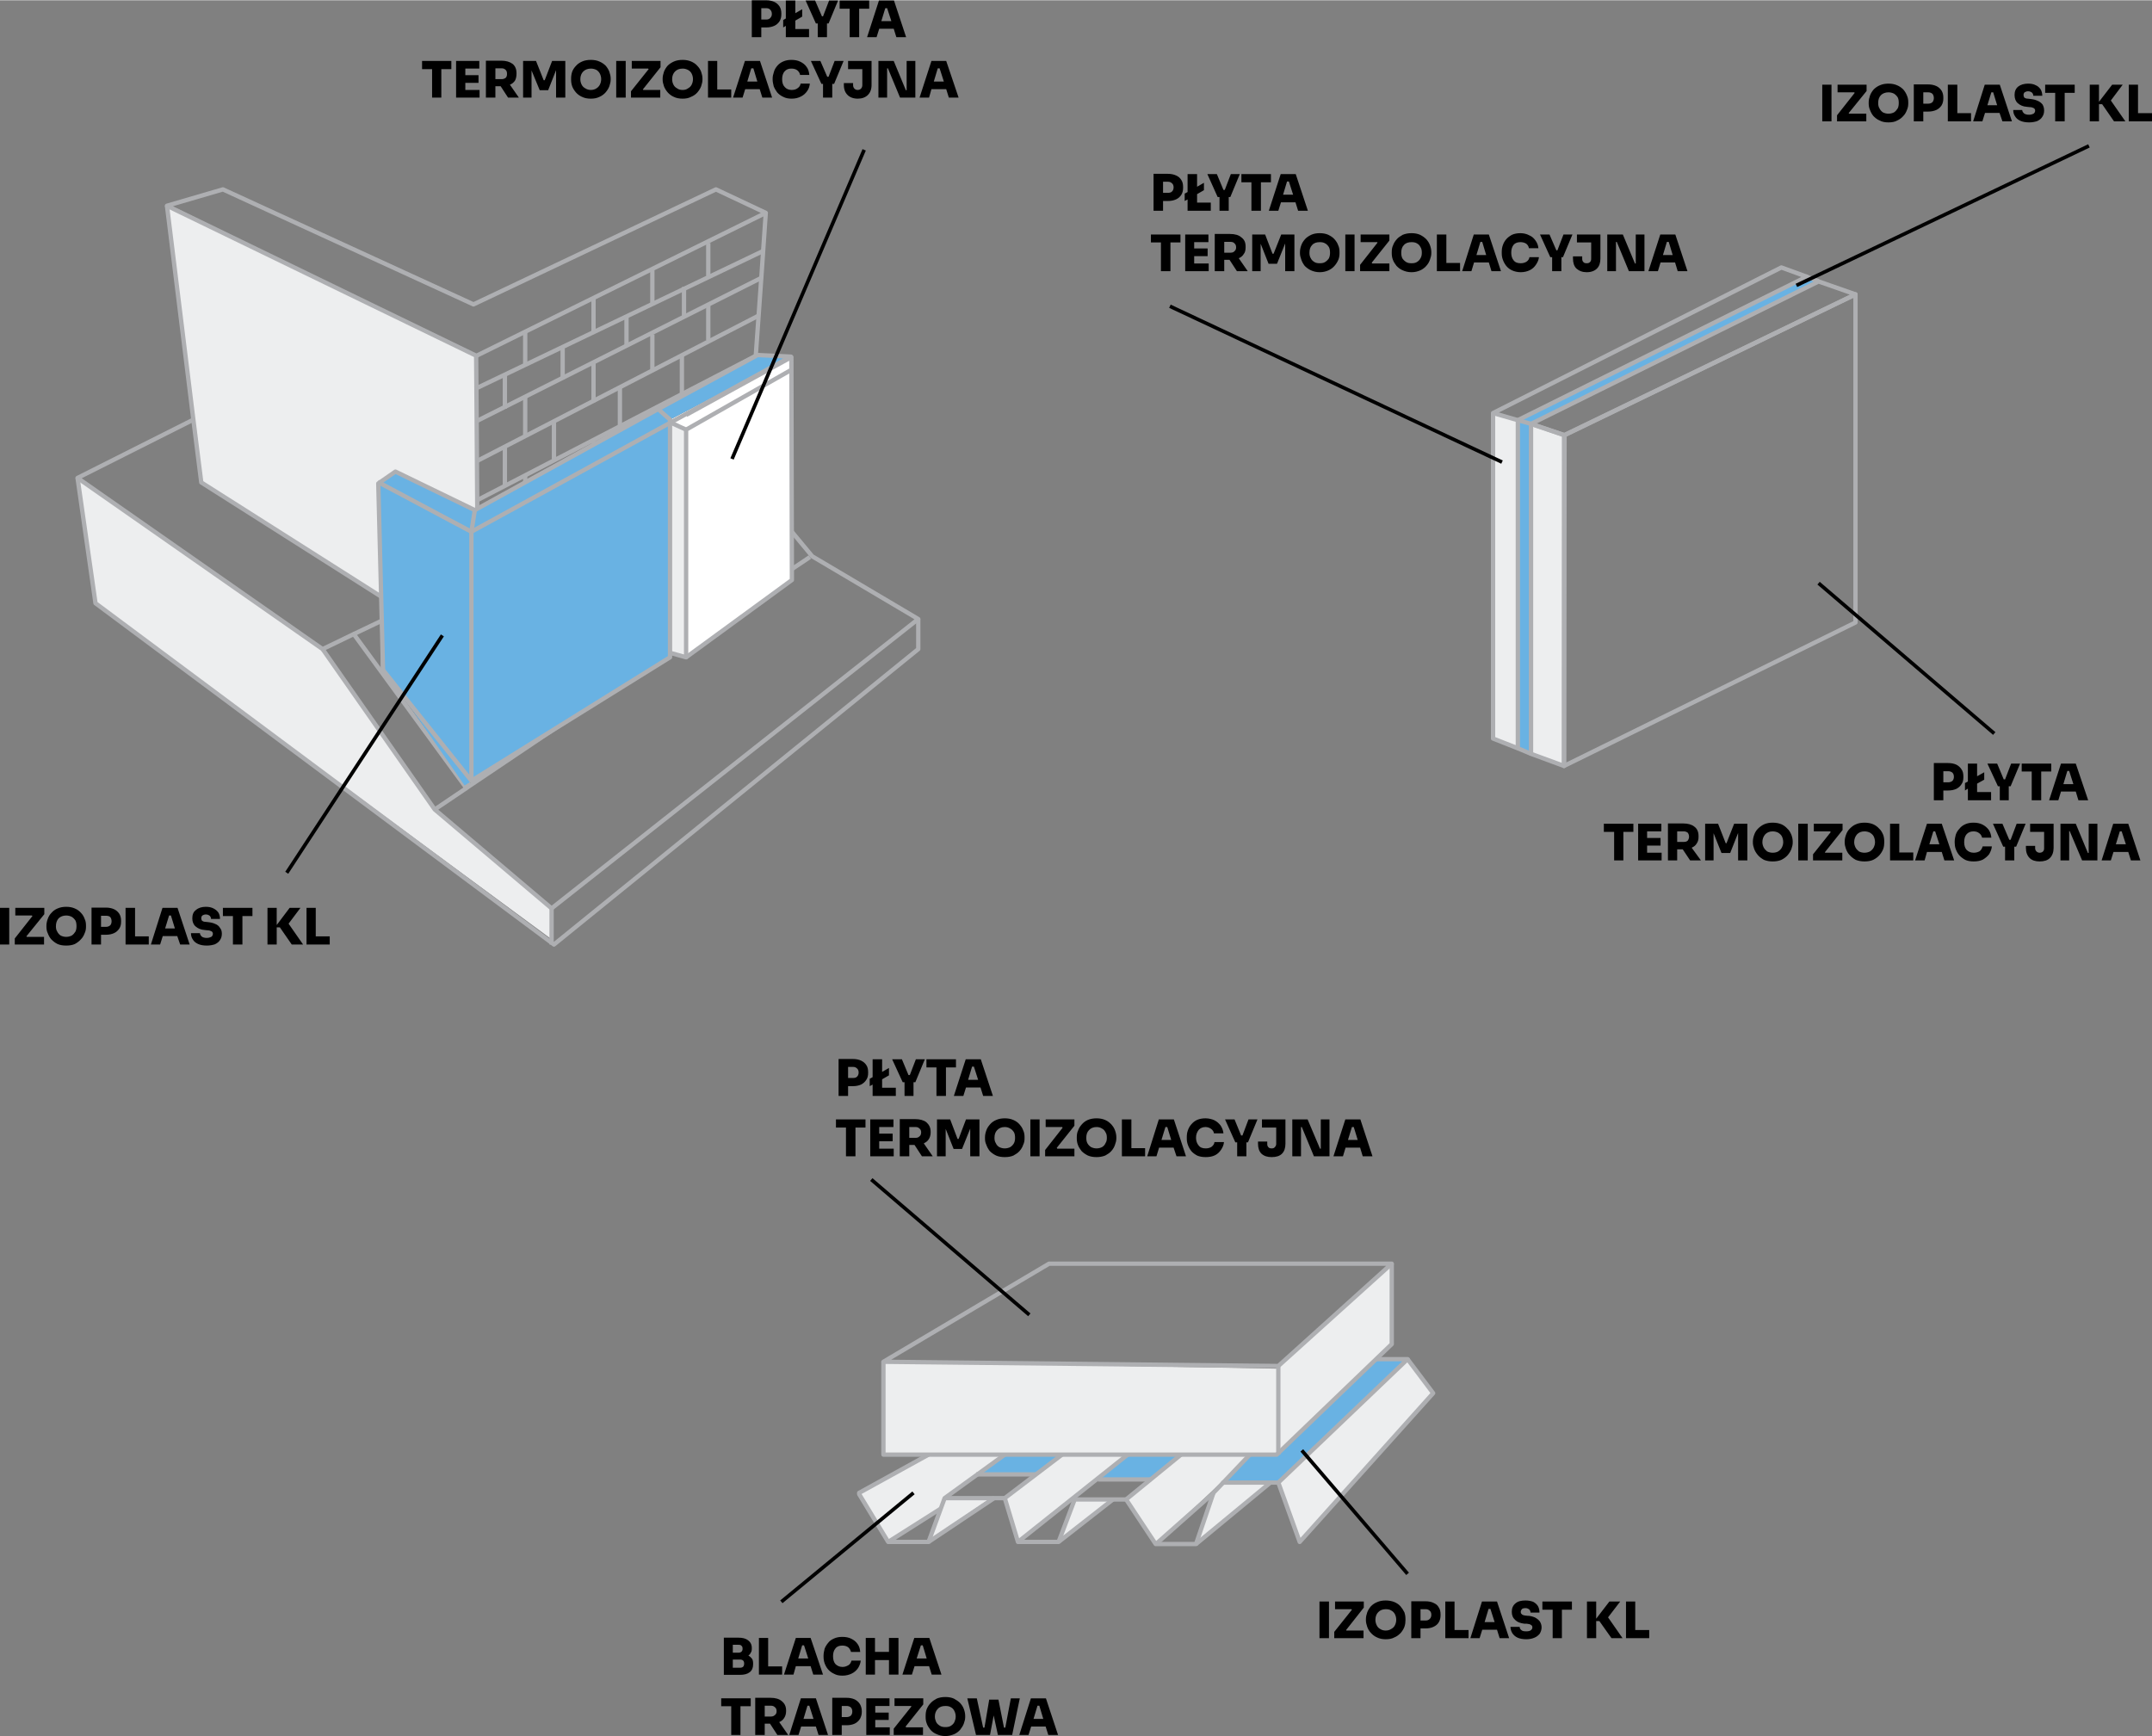 <?xml version="1.0" encoding="UTF-8"?>
<svg xmlns="http://www.w3.org/2000/svg" xmlns:xlink="http://www.w3.org/1999/xlink" xml:space="preserve" width="1036px" height="836px" version="1.0" style="shape-rendering:geometricPrecision; text-rendering:geometricPrecision; image-rendering:optimizeQuality; fill-rule:evenodd; clip-rule:evenodd" viewBox="0 0 8158 6581">
 <rect x="0" y="0" width="8158" height="6581" fill="#808080" stroke="none"/>
 <defs>
  <style type="text/css">
   
    .str1 {stroke:black;stroke-width:13.618}
    .str0 {stroke:#AEAFB2;stroke-width:16.344;stroke-linejoin:round}
    .fil1 {fill:none;fill-rule:nonzero}
    .fil4 {fill:black;fill-rule:nonzero}
    .fil3 {fill:#69B2E3;fill-rule:nonzero}
    .fil0 {fill:#EDEEEF;fill-rule:nonzero}
    .fil2 {fill:white;fill-rule:nonzero}
   
  </style>
 </defs>
 <g id="Layer_x0020_1">
  <polygon class="fil0" points="294,1815 1223,2460 1648,3068 2091,3443 2091,3560 362,2286 "></polygon>
  <polygon class="fil0" points="646,779 656,783 1805,1348 1816,2491 763,1828 633,779 "></polygon>
  <polygon class="fil1 str0" points="633,779 1806,1348 2903,806 2714,717 1795,1153 845,717 "></polygon>
  <polyline class="fil1 str0" points="1805,1348 1806,1471 1807,1596 1808,1748 1809,1895 1810,2046 1810,2169 1812,2347 1812,2494 "></polyline>
  <line class="fil1 str0" x1="733" y1="1590" x2="633" y2="779"></line>
  <polyline class="fil1 str0" points="2903,806 2893,951 2886,1053 2846,1615 2837,1749 2832,1811 "></polyline>
  <path class="fil1 str0" d="M2886 2235c-293,197 -859,577 -1111,747 -3,2 -5,4 -7,5l-427 -584 -118 57 -929 -649 439 -221 30 238 1049 666 1016 -618 4 -65 43 51 0 0 11 373z"></path>
  <line class="fil1 str0" x1="2832" y1="1811" x2="2832" y2="1811"></line>
  <polyline class="fil1 str0" points="2875,1862 3079,2108 3481,2346 2091,3443 1648,3068 1223,2460 "></polyline>
  <line class="fil1 str0" x1="1806" y1="1471" x2="2894" y2="950"></line>
  <line class="fil1 str0" x1="1806" y1="1596" x2="2885" y2="1053"></line>
  <line class="fil1 str0" x1="1806" y1="1748" x2="2875" y2="1196"></line>
  <line class="fil1 str0" x1="1806" y1="1897" x2="2865" y2="1348"></line>
  <line class="fil1 str0" x1="1806" y1="2048" x2="2855" y2="1485"></line>
  <line class="fil1 str0" x1="1806" y1="2171" x2="2846" y2="1615"></line>
  <line class="fil1 str0" x1="1806" y1="2350" x2="2836" y2="1748"></line>
  <line class="fil1 str0" x1="1991" y1="1257" x2="1991" y2="1383"></line>
  <line class="fil1 str0" x1="1991" y1="1501" x2="1991" y2="1650"></line>
  <line class="fil1 str0" x1="1991" y1="1802" x2="1991" y2="1945"></line>
  <line class="fil1 str0" x1="1991" y1="2073" x2="1991" y2="2238"></line>
  <line class="fil1 str0" x1="2250" y1="1130" x2="2250" y2="1257"></line>
  <line class="fil1 str0" x1="2250" y1="1371" x2="2250" y2="1524"></line>
  <line class="fil1 str0" x1="2250" y1="1671" x2="2250" y2="1811"></line>
  <line class="fil1 str0" x1="2250" y1="1933" x2="2250" y2="2088"></line>
  <line class="fil1 str0" x1="2473" y1="1024" x2="2473" y2="1150"></line>
  <line class="fil1 str0" x1="2473" y1="1267" x2="2473" y2="1401"></line>
  <line class="fil1 str0" x1="2473" y1="1550" x2="2473" y2="1685"></line>
  <line class="fil1 str0" x1="2473" y1="1813" x2="2473" y2="1958"></line>
  <line class="fil1 str0" x1="2685" y1="920" x2="2685" y2="1046"></line>
  <line class="fil1 str0" x1="2685" y1="1153" x2="2685" y2="1289"></line>
  <line class="fil1 str0" x1="2685" y1="1446" x2="2685" y2="1572"></line>
  <line class="fil1 str0" x1="2685" y1="1704" x2="2685" y2="1835"></line>
  <line class="fil1 str0" x1="1914" y1="1422" x2="1914" y2="1548"></line>
  <line class="fil1 str0" x1="1914" y1="1691" x2="1914" y2="1841"></line>
  <line class="fil1 str0" x1="1914" y1="1985" x2="1914" y2="2111"></line>
  <line class="fil1 str0" x1="1914" y1="2286" x2="1914" y2="2431"></line>
  <line class="fil1 str0" x1="2133" y1="1320" x2="2133" y2="1436"></line>
  <line class="fil1 str0" x1="2100" y1="1601" x2="2100" y2="1741"></line>
  <line class="fil1 str0" x1="2100" y1="1885" x2="2100" y2="2015"></line>
  <line class="fil1 str0" x1="2100" y1="2180" x2="2100" y2="2316"></line>
  <line class="fil1 str0" x1="2350" y1="1466" x2="2350" y2="1612"></line>
  <line class="fil1 str0" x1="2350" y1="1756" x2="2350" y2="1874"></line>
  <line class="fil1 str0" x1="2350" y1="2031" x2="2350" y2="2164"></line>
  <line class="fil1 str0" x1="2585" y1="1348" x2="2585" y2="1494"></line>
  <line class="fil1 str0" x1="2585" y1="1628" x2="2585" y2="1754"></line>
  <line class="fil1 str0" x1="2585" y1="1897" x2="2585" y2="2023"></line>
  <line class="fil1 str0" x1="2375" y1="1194" x2="2375" y2="1307"></line>
  <line class="fil1 str0" x1="2593" y1="1087" x2="2593" y2="1201"></line>
  <path class="fil1 str0" d="M3070 2111c0,0 -29,20 -79,53 -29,20 -64,43 -105,71"></path>
  <path class="fil1 str0" d="M1768 2987c-73,49 -118,80 -120,81"></path>
  <polyline class="fil1 str0" points="1522,2316 1452,2350 1341,2403 "></polyline>
  <line class="fil1 str0" x1="2886" y1="2238" x2="2886" y2="2235"></line>
  <line class="fil1 str0" x1="1452" y1="2350" x2="1452" y2="2539"></line>
  <line class="fil1 str0" x1="2885" y1="2031" x2="2991" y2="2164"></line>
  <polyline class="fil1 str0" points="1775,2982 1775,2562 1464,2347 "></polyline>
  <line class="fil1 str0" x1="1775" y1="2566" x2="2875" y2="1885"></line>
  <polyline class="fil1 str0" points="294,1811 362,2286 2100,3580 3481,2460 3481,2346 "></polyline>
  <line class="fil1 str0" x1="2091" y1="3443" x2="2091" y2="3580"></line>
  <polygon class="fil2" points="2998,1351 2540,1590 2540,2474 2601,2491 3002,2194 "></polygon>
  <polygon class="fil0" points="2551,1605 2601,1628 2601,2491 2532,2473 2542,1612 "></polygon>
  <polygon class="fil3" points="1499,1787 1434,1832 1452,2530 1761,2977 2540,2491 2540,1590 2985,1357 2868,1348 2286,1662 1800,1933 1557,1815 "></polygon>
  <polygon class="fil1 str0" points="1499,1787 1800,1933 2495,1550 2540,1590 2540,2491 1787,2959 1452,2539 1434,1832 "></polygon>
  <polyline class="fil1 str0" points="1787,2959 1787,2015 1800,1933 "></polyline>
  <polyline class="fil1 str0" points="1432,1826 1787,2015 2998,1351 2872,1345 2495,1550 "></polyline>
  <polyline class="fil1 str0" points="2540,2474 2601,2491 2601,1628 3000,1401 "></polyline>
  <polyline class="fil1 str0" points="2601,2491 3002,2198 3000,1353 2601,1572 "></polyline>
  <path class="fil4" d="M0 3580l0 -139 35 0 0 139 -35 0zm56 0l0 -23 67 -85 -2 -2 -63 0 0 -29 110 0 0 24 -68 84 2 2 65 0 0 29 -111 0zm195 4c-13,0 -24,-2 -33,-6 -10,-5 -17,-11 -24,-18 -6,-7 -10,-15 -13,-23 -4,-8 -5,-17 -5,-24l0 -5c0,-8 2,-17 5,-25 3,-9 8,-17 14,-23 6,-7 14,-13 24,-17 9,-4 20,-6 32,-6 12,0 23,2 32,6 10,4 18,10 24,17 6,6 11,14 14,23 4,8 5,17 5,25l0 5c0,7 -1,16 -5,24 -3,8 -7,16 -14,23 -6,7 -14,13 -23,18 -9,4 -20,6 -33,6zm0 -33c8,0 15,-2 21,-5 6,-4 10,-9 14,-15 3,-6 4,-13 4,-20 0,-9 -1,-16 -4,-22 -4,-6 -8,-10 -14,-14 -6,-3 -13,-5 -21,-5 -12,0 -22,4 -29,11 -7,8 -10,18 -10,30 0,7 1,14 5,20 3,6 7,11 13,15 6,3 13,5 21,5zm96 29l0 -140 54 0c12,0 22,2 31,6 9,4 15,10 20,17 5,8 7,17 7,27l0 3c0,11 -2,19 -7,27 -5,7 -11,13 -20,17 -9,4 -19,6 -31,6l-18 0 0 37 -36 0zm55 -109l-19 0 0 42 19 0c6,0 12,-2 16,-6 3,-3 5,-9 5,-15 0,-7 -2,-12 -5,-16 -4,-4 -10,-5 -16,-5zm74 109l0 -139 36 0 0 108 52 0 0 31 -88 0zm96 0l44 -139 57 0 46 139 -36 0 -11 -32 -55 0 -10 32 -35 0zm54 -61l37 0 -15 -49 -7 0 -15 49zm158 65c-13,0 -24,-2 -33,-6 -9,-4 -16,-10 -20,-17 -5,-7 -7,-15 -7,-24l34 0c0,5 3,9 7,13 4,3 10,5 19,5 7,0 13,-2 17,-4 4,-3 6,-7 6,-12 0,-4 -2,-7 -5,-9 -4,-2 -9,-4 -17,-4l-9 -1c-15,-1 -26,-6 -35,-14 -8,-7 -12,-18 -12,-30 0,-14 4,-25 14,-32 9,-8 22,-12 37,-12 12,0 21,2 29,6 8,4 14,9 19,16 4,7 6,15 6,24l-34 0c0,-5 -2,-9 -5,-12 -4,-3 -9,-5 -15,-5 -5,0 -10,2 -13,4 -3,3 -4,6 -4,11 0,3 1,6 3,9 3,2 7,4 13,4l9 1c10,1 20,3 28,7 8,3 14,8 18,15 5,6 7,13 7,22 0,9 -2,17 -7,24 -4,7 -11,12 -19,16 -9,3 -19,5 -31,5zm99 -4l0 -108 -38 0 0 -31 112 0 0 31 -38 0 0 108 -36 0zm131 0l0 -139 35 0 0 65 49 -65 41 0 -45 60 55 79 -43 0 -45 -65 -12 0 0 65 -35 0zm148 0l0 -139 35 0 0 108 53 0 0 31 -88 0z"></path>
  <path class="fil4" d="M2850 140l0 -140 54 0c12,0 22,2 31,6 9,4 15,10 20,17 5,8 7,17 7,27l0 3c0,10 -2,19 -7,27 -5,7 -11,13 -20,17 -9,4 -19,6 -31,6l-18 0 0 37 -36 0zm55 -110l-19 0 0 43 19 0c6,0 12,-2 15,-6 4,-4 6,-9 6,-15 0,-7 -2,-12 -6,-16 -3,-4 -9,-6 -15,-6zm74 110l0 -43 -10 6 0 -28 10 -6 0 -68 36 0 0 48 26 -15 0 28 -26 15 0 32 52 0 0 31 -88 0zm121 0l0 -52 -7 0 -39 -87 36 0 26 60 4 0 23 -60 34 0 -36 87 -6 0 0 52 -35 0zm121 0l0 -108 -38 0 0 -31 112 0 0 31 -38 0 0 108 -36 0zm66 0l45 -139 57 0 46 139 -37 0 -10 -32 -55 0 -10 32 -36 0zm54 -61l38 0 -16 -49 -7 0 -15 49z"></path>
  <path class="fil4" d="M1638 369l0 -108 -38 0 0 -31 111 0 0 31 -38 0 0 108 -35 0zm91 0l0 -139 88 0 0 29 -53 0 0 25 50 0 0 29 -50 0 0 27 54 0 0 29 -89 0zm113 0l0 -140 58 0c18,0 32,4 43,12 10,8 15,20 15,35l0 3c0,10 -2,19 -6,26 -5,7 -11,12 -19,15l34 49 -41 0 -28 -43 -20 0 0 43 -36 0zm60 -111l-24 0 0 41 24 0c6,0 11,-2 15,-5 4,-4 5,-9 5,-15 0,-6 -1,-11 -5,-15 -4,-4 -9,-6 -15,-6zm81 111l0 -139 49 0 29 73 4 0 28 -73 50 0 0 139 -35 0 0 -104 -30 76 -32 0 -31 -75 0 103 -32 0zm257 4c-13,0 -24,-2 -34,-7 -9,-4 -17,-10 -23,-17 -6,-7 -11,-15 -14,-23 -3,-9 -4,-17 -4,-25l0 -4c0,-9 1,-17 4,-26 3,-8 8,-16 15,-23 6,-7 14,-12 23,-16 9,-4 20,-6 33,-6 12,0 23,2 32,6 9,4 17,9 24,16 6,7 11,15 14,23 3,9 5,17 5,26l0 4c0,8 -2,16 -5,25 -3,8 -8,16 -14,23 -6,7 -14,13 -23,17 -10,5 -21,7 -33,7zm0 -33c8,0 15,-2 21,-6 5,-3 10,-8 13,-14 3,-6 5,-13 5,-21 0,-8 -2,-15 -5,-21 -3,-6 -8,-11 -13,-14 -6,-3 -13,-5 -21,-5 -12,0 -22,4 -29,11 -7,7 -11,17 -11,29 0,8 2,15 5,21 3,6 8,11 14,14 6,4 13,6 21,6zm96 29l0 -139 36 0 0 139 -36 0zm56 0l0 -24 67 -84 -2 -2 -62 0 0 -29 109 0 0 24 -67 84 2 2 64 0 0 29 -111 0zm196 4c-13,0 -24,-2 -34,-7 -9,-4 -17,-10 -23,-17 -6,-7 -11,-15 -14,-23 -3,-9 -5,-17 -5,-25l0 -4c0,-9 2,-17 5,-26 3,-8 8,-16 14,-23 7,-7 15,-12 24,-16 9,-4 20,-6 33,-6 12,0 22,2 32,6 9,4 17,9 23,16 7,7 12,15 15,23 3,9 5,17 5,26l0 4c0,8 -2,16 -5,25 -3,8 -8,16 -14,23 -6,7 -14,13 -24,17 -9,5 -20,7 -32,7zm0 -33c8,0 15,-2 20,-6 6,-3 11,-8 14,-14 3,-6 5,-13 5,-21 0,-8 -2,-15 -5,-21 -3,-6 -8,-11 -14,-14 -6,-3 -12,-5 -20,-5 -13,0 -22,4 -29,11 -7,7 -11,17 -11,29 0,8 2,15 5,21 3,6 8,11 14,14 5,4 12,6 21,6zm96 29l0 -139 35 0 0 108 53 0 0 31 -88 0zm95 0l45 -139 57 0 46 139 -37 0 -10 -32 -55 0 -10 32 -36 0zm54 -61l38 0 -15 -50 -8 0 -15 50zm168 65c-12,0 -23,-2 -32,-7 -9,-4 -17,-10 -23,-17 -5,-7 -10,-15 -13,-23 -2,-9 -4,-17 -4,-25l0 -4c0,-9 2,-17 5,-26 2,-8 7,-16 13,-23 6,-7 13,-12 22,-16 9,-4 19,-6 31,-6 13,0 24,2 34,7 10,5 18,11 24,20 6,8 9,18 10,30l-35 0c-1,-7 -5,-13 -11,-18 -6,-4 -13,-6 -22,-6 -11,0 -19,3 -26,11 -6,7 -9,17 -9,29 0,13 3,23 10,30 6,7 15,11 26,11 9,0 17,-2 23,-7 6,-4 10,-10 11,-17l35 0c-1,10 -4,20 -10,28 -6,9 -14,16 -24,21 -10,5 -21,8 -35,8zm119 -4l0 -52 -6 0 -40 -87 36 0 26 60 5 0 23 -60 34 0 -36 87 -7 0 0 52 -35 0zm132 4c-17,0 -30,-5 -39,-14 -9,-9 -14,-21 -14,-38l0 -7 35 0 0 8c0,5 2,10 5,13 3,3 7,5 12,5 6,0 10,-2 13,-5 3,-3 5,-8 5,-13l0 -61 -54 0 0 -31 89 0 0 91c0,17 -5,29 -14,38 -9,9 -22,14 -38,14zm78 -4l0 -139 58 0 46 111 3 0 0 -111 33 0 0 139 -58 0 -46 -111 -3 0 0 111 -33 0zm156 0l45 -139 56 0 47 139 -37 0 -10 -32 -56 0 -9 32 -36 0zm54 -61l38 0 -16 -50 -7 0 -15 50z"></path>
  <line class="fil1 str1" x1="1087" y1="3308" x2="1677" y2="2408"></line>
  <line class="fil1 str1" x1="2775" y1="1739" x2="3276" y2="567"></line>
  <line class="fil1 str0" x1="2601" y1="1628" x2="2542" y2="1601"></line>
  <polygon class="fil0" points="5667,1565 5932,1649 5929,2897 5660,2799 "></polygon>
  <polygon class="fil3" points="6845,1047 6890,1065 5808,1607 5804,2853 5749,2836 5754,1592 "></polygon>
  <path class="fil4" d="M7331 3033l0 -141 54 0c12,0 22,2 31,6 8,4 15,10 20,18 5,7 7,16 7,27l0 3c0,10 -2,19 -7,26 -5,8 -12,14 -20,18 -9,4 -19,6 -31,6l-18 0 0 37 -36 0zm55 -110l-19 0 0 42 19 0c6,0 11,-2 15,-5 4,-4 6,-9 6,-16 0,-7 -2,-12 -6,-16 -4,-3 -9,-5 -15,-5zm74 110l0 -44 -11 7 0 -28 11 -6 0 -68 35 0 0 48 27 -15 0 28 -27 15 0 32 53 0 0 31 -88 0zm121 0l0 -53 -7 0 -40 -86 37 0 25 60 5 0 23 -60 34 0 -36 86 -7 0 0 53 -34 0zm121 0l0 -109 -38 0 0 -30 112 0 0 30 -38 0 0 109 -36 0zm66 0l45 -139 56 0 47 139 -37 0 -10 -33 -56 0 -10 33 -35 0zm54 -61l38 0 -16 -50 -7 0 -15 50z"></path>
  <path class="fil4" d="M6119 3261l0 -108 -39 0 0 -31 112 0 0 31 -38 0 0 108 -35 0zm91 0l0 -139 88 0 0 29 -54 0 0 25 51 0 0 29 -51 0 0 27 55 0 0 29 -89 0zm113 0l0 -140 58 0c18,0 32,4 42,12 11,8 16,20 16,36l0 3c0,10 -2,18 -7,25 -4,7 -10,12 -19,16l35 48 -41 0 -28 -42 -21 0 0 42 -35 0zm60 -110l-25 0 0 40 25 0c6,0 11,-1 15,-5 3,-4 5,-9 5,-15 0,-6 -2,-11 -5,-15 -4,-3 -9,-5 -15,-5zm81 110l0 -139 49 0 29 74 3 0 29 -74 50 0 0 139 -35 0 0 -104 -30 76 -33 0 -30 -75 0 103 -32 0zm256 4c-12,0 -23,-2 -33,-6 -9,-5 -17,-11 -23,-18 -6,-7 -11,-15 -14,-23 -3,-8 -5,-17 -5,-24l0 -5c0,-8 2,-17 5,-25 3,-9 8,-17 14,-23 7,-7 15,-13 24,-17 9,-4 20,-6 32,-6 13,0 23,2 33,6 9,4 17,10 23,17 7,6 11,14 15,23 3,8 5,17 5,25l0 5c0,7 -2,16 -5,24 -3,8 -8,16 -14,23 -6,7 -14,13 -24,18 -9,4 -20,6 -33,6zm0 -33c9,0 16,-2 21,-5 6,-4 11,-9 14,-15 3,-6 5,-13 5,-20 0,-8 -2,-16 -5,-22 -3,-6 -8,-10 -14,-14 -6,-3 -13,-5 -21,-5 -12,0 -21,4 -28,11 -7,8 -11,18 -11,30 0,7 2,14 5,20 3,6 8,11 13,15 6,3 13,5 21,5zm97 29l0 -139 36 0 0 139 -36 0zm56 0l0 -23 67 -84 -2 -3 -62 0 0 -29 109 0 0 24 -67 84 1 2 65 0 0 29 -111 0zm195 4c-12,0 -23,-2 -33,-6 -9,-5 -17,-11 -23,-18 -7,-7 -11,-15 -14,-23 -3,-8 -5,-17 -5,-24l0 -5c0,-8 2,-17 5,-25 3,-9 8,-17 14,-23 7,-7 14,-13 24,-17 9,-4 20,-6 32,-6 13,0 23,2 33,6 9,4 17,10 23,17 7,6 11,14 15,23 3,8 4,17 4,25l0 5c0,7 -1,16 -4,24 -3,8 -8,16 -14,23 -6,7 -14,13 -24,18 -9,4 -20,6 -33,6zm0 -33c8,0 15,-2 21,-5 6,-4 11,-9 14,-15 3,-6 5,-13 5,-20 0,-8 -2,-16 -5,-22 -3,-6 -8,-10 -14,-14 -6,-3 -13,-5 -21,-5 -12,0 -21,4 -28,11 -7,8 -11,18 -11,30 0,7 2,14 5,20 3,6 8,11 13,15 6,3 13,5 21,5zm97 29l0 -139 35 0 0 109 53 0 0 30 -88 0zm95 0l45 -139 56 0 47 139 -37 0 -10 -32 -56 0 -9 32 -36 0zm54 -61l38 0 -16 -49 -7 0 -15 49zm168 65c-13,0 -23,-2 -32,-6 -9,-5 -17,-11 -23,-18 -6,-7 -10,-15 -13,-23 -3,-8 -4,-17 -4,-24l0 -5c0,-8 2,-17 4,-25 3,-9 8,-17 14,-23 5,-7 13,-13 22,-17 9,-4 19,-6 31,-6 13,0 24,2 34,7 10,5 18,12 24,20 6,9 9,19 10,30l-35 0c-2,-7 -5,-13 -11,-17 -6,-5 -13,-7 -22,-7 -11,0 -20,4 -26,11 -6,7 -9,17 -9,30 0,12 3,22 9,29 7,7 16,11 27,11 9,0 16,-2 23,-6 6,-5 9,-11 11,-18l35 0c-1,11 -5,20 -10,29 -6,8 -14,15 -24,21 -10,5 -22,7 -35,7zm119 -4l0 -52 -7 0 -39 -87 36 0 26 61 5 0 23 -61 34 0 -36 87 -7 0 0 52 -35 0zm131 4c-16,0 -29,-4 -38,-13 -9,-9 -14,-22 -14,-38l0 -8 35 0 0 9c0,5 2,9 5,12 3,3 7,5 12,5 6,0 10,-2 13,-5 3,-3 4,-7 4,-12l0 -62 -53 0 0 -31 89 0 0 92c0,16 -5,29 -14,38 -9,9 -22,13 -39,13zm79 -4l0 -139 58 0 46 111 3 0 0 -111 33 0 0 139 -58 0 -47 -111 -2 0 0 111 -33 0zm156 0l44 -139 57 0 46 139 -36 0 -10 -32 -56 0 -10 32 -35 0zm54 -61l38 0 -16 -49 -7 0 -15 49z"></path>
  <polygon class="fil1 str0" points="5929,1649 5929,2903 7034,2359 7034,1115 "></polygon>
  <polygon class="fil1 str0" points="5804,1606 5931,1649 7034,1115 6894,1066 "></polygon>
  <polygon class="fil1 str0" points="5804,1606 5931,1649 5929,2903 5804,2857 "></polygon>
  <polygon class="fil1 str0" points="6753,1013 6849,1048 5754,1592 5754,2836 5660,2799 5660,1565 "></polygon>
  <polyline class="fil1 str0" points="5660,1565 5754,1592 5804,1606 "></polyline>
  <line class="fil1 str0" x1="5754" y1="2836" x2="5804" y2="2857"></line>
  <line class="fil1 str0" x1="6894" y1="1065" x2="6845" y2="1047"></line>
  <path class="fil4" d="M6908 459l0 -139 35 0 0 139 -35 0zm56 0l0 -23 67 -85 -2 -2 -63 0 0 -29 110 0 0 24 -68 84 2 2 65 0 0 29 -111 0zm195 4c-13,0 -24,-2 -33,-7 -10,-4 -17,-10 -24,-17 -6,-7 -10,-15 -13,-23 -4,-9 -5,-17 -5,-25l0 -4c0,-9 2,-17 5,-26 3,-8 8,-16 14,-23 6,-6 14,-12 24,-16 9,-4 20,-6 32,-6 12,0 23,2 32,6 10,4 18,10 24,16 6,7 11,15 14,23 4,9 5,17 5,26l0 4c0,8 -1,16 -5,25 -3,8 -7,16 -14,23 -6,7 -14,13 -23,17 -9,5 -20,7 -33,7zm0 -33c8,0 15,-2 21,-5 6,-4 10,-9 14,-15 3,-6 4,-13 4,-21 0,-8 -1,-15 -4,-21 -4,-6 -8,-10 -14,-14 -6,-3 -13,-5 -21,-5 -12,0 -22,4 -29,11 -7,8 -10,17 -10,29 0,8 1,15 5,21 3,6 7,11 13,15 6,3 13,5 21,5zm96 29l0 -140 54 0c12,0 22,2 31,6 9,4 15,10 20,17 5,8 7,17 7,27l0 3c0,10 -2,19 -7,27 -5,7 -11,13 -20,17 -9,4 -19,6 -31,6l-18 0 0 37 -36 0zm55 -110l-19 0 0 43 19 0c6,0 12,-2 16,-6 3,-4 5,-9 5,-15 0,-7 -2,-12 -5,-16 -4,-4 -10,-6 -16,-6zm74 110l0 -139 36 0 0 108 52 0 0 31 -88 0zm96 0l44 -139 57 0 46 139 -36 0 -11 -32 -55 0 -10 32 -35 0zm54 -61l37 0 -15 -49 -7 0 -15 49zm158 65c-13,0 -24,-2 -33,-6 -9,-4 -16,-10 -20,-17 -5,-7 -7,-15 -7,-24l34 0c0,5 3,9 7,13 4,3 10,5 19,5 7,0 13,-2 17,-4 4,-3 6,-7 6,-12 0,-4 -2,-7 -5,-9 -4,-2 -9,-4 -17,-4l-9 -1c-15,-1 -26,-6 -35,-14 -8,-7 -12,-18 -12,-31 0,-13 4,-24 14,-32 9,-7 22,-11 37,-11 12,0 22,2 29,6 8,3 14,9 19,16 4,7 6,15 6,24l-34 0c0,-5 -2,-9 -5,-12 -4,-3 -9,-5 -15,-5 -5,0 -10,2 -13,4 -3,3 -4,6 -4,10 0,4 1,7 3,10 3,2 7,4 13,4l9 1c10,1 20,3 28,7 8,3 14,8 19,14 4,7 6,14 6,23 0,9 -2,17 -7,24 -4,7 -11,12 -19,16 -9,3 -19,5 -31,5zm99 -4l0 -108 -38 0 0 -31 112 0 0 31 -38 0 0 108 -36 0zm131 0l0 -139 35 0 0 65 50 -65 40 0 -45 60 55 79 -43 0 -45 -65 -12 0 0 65 -35 0zm148 0l0 -139 35 0 0 108 53 0 0 31 -88 0z"></path>
  <path class="fil4" d="M4373 798l0 -140 54 0c12,0 22,2 31,6 9,4 15,9 20,17 5,7 7,16 7,27l0 3c0,10 -2,19 -7,27 -5,7 -11,13 -20,17 -9,4 -19,6 -31,6l-18 0 0 37 -36 0zm55 -110l-19 0 0 42 19 0c6,0 11,-1 15,-5 4,-4 6,-9 6,-16 0,-6 -2,-12 -6,-15 -4,-4 -9,-6 -15,-6zm74 110l0 -43 -11 6 0 -28 11 -6 0 -68 36 0 0 48 26 -15 0 28 -26 15 0 32 52 0 0 31 -88 0zm121 0l0 -52 -7 0 -39 -87 36 0 25 60 5 0 23 -60 34 0 -36 87 -6 0 0 52 -35 0zm121 0l0 -108 -38 0 0 -31 112 0 0 31 -38 0 0 108 -36 0zm66 0l45 -139 57 0 46 139 -37 0 -10 -32 -55 0 -10 32 -36 0zm54 -61l38 0 -16 -50 -7 0 -15 50z"></path>
  <path class="fil4" d="M4401 1027l0 -109 -38 0 0 -30 112 0 0 30 -38 0 0 109 -36 0zm92 0l0 -139 88 0 0 29 -54 0 0 24 51 0 0 29 -51 0 0 28 55 0 0 29 -89 0zm112 0l0 -141 58 0c18,0 33,4 43,13 11,8 16,19 16,35l0 3c0,10 -2,19 -7,25 -4,7 -11,13 -19,16l34 49 -41 0 -28 -43 -20 0 0 43 -36 0zm60 -111l-24 0 0 41 24 0c7,0 12,-2 15,-6 4,-3 6,-8 6,-14 0,-7 -2,-12 -6,-15 -3,-4 -8,-6 -15,-6zm82 111l0 -139 49 0 28 73 4 0 29 -73 50 0 0 139 -35 0 0 -105 -31 77 -32 0 -30 -76 0 104 -32 0zm256 4c-13,0 -24,-3 -33,-7 -9,-4 -17,-10 -24,-17 -6,-8 -10,-15 -13,-24 -3,-8 -5,-16 -5,-24l0 -4c0,-9 2,-18 5,-26 3,-9 8,-16 14,-23 6,-7 14,-12 24,-17 9,-4 20,-6 32,-6 12,0 23,2 32,6 10,5 18,10 24,17 6,7 11,14 14,23 4,8 5,17 5,26l0 4c0,8 -1,16 -4,24 -4,9 -8,16 -15,24 -6,7 -14,13 -23,17 -9,4 -20,7 -33,7zm0 -34c8,0 15,-1 21,-5 6,-4 10,-8 14,-14 3,-7 4,-13 4,-21 0,-8 -1,-15 -4,-21 -4,-6 -8,-11 -14,-14 -6,-4 -13,-5 -21,-5 -12,0 -22,3 -29,11 -7,7 -10,17 -10,29 0,8 1,14 5,21 3,6 7,10 13,14 6,4 13,5 21,5zm97 30l0 -139 35 0 0 139 -35 0zm56 0l0 -24 66 -84 -1 -2 -63 0 0 -29 109 0 0 23 -67 84 2 3 65 0 0 29 -111 0zm195 4c-13,0 -24,-3 -33,-7 -10,-4 -17,-10 -24,-17 -6,-8 -11,-15 -14,-24 -3,-8 -4,-16 -4,-24l0 -4c0,-9 1,-18 5,-26 3,-9 8,-16 14,-23 6,-7 14,-12 23,-17 10,-4 21,-6 33,-6 12,0 23,2 32,6 10,5 17,10 24,17 6,7 11,14 14,23 3,8 5,17 5,26l0 4c0,8 -2,16 -5,24 -3,9 -7,16 -14,24 -6,7 -14,13 -23,17 -9,4 -20,7 -33,7zm0 -34c8,0 15,-1 21,-5 6,-4 10,-8 13,-14 4,-7 5,-13 5,-21 0,-8 -1,-15 -5,-21 -3,-6 -7,-11 -13,-14 -6,-4 -13,-5 -21,-5 -12,0 -22,3 -29,11 -7,7 -10,17 -10,29 0,8 1,14 4,21 4,6 8,10 14,14 6,4 13,5 21,5zm96 30l0 -139 36 0 0 108 52 0 0 31 -88 0zm96 0l44 -139 57 0 46 139 -36 0 -10 -33 -56 0 -10 33 -35 0zm54 -61l37 0 -15 -50 -7 0 -15 50zm168 65c-13,0 -24,-3 -33,-7 -9,-4 -16,-10 -22,-17 -6,-8 -10,-15 -13,-24 -3,-8 -4,-16 -4,-24l0 -4c0,-9 1,-18 4,-26 3,-9 7,-16 13,-23 6,-7 13,-12 22,-17 9,-4 20,-6 32,-6 12,0 24,3 33,8 10,4 18,11 24,20 6,8 10,18 11,29l-36 0c-1,-7 -5,-13 -10,-17 -6,-4 -14,-6 -22,-6 -11,0 -20,3 -26,10 -6,8 -9,17 -9,30 0,12 3,22 9,29 6,8 15,11 27,11 8,0 16,-2 22,-6 6,-4 10,-10 11,-17l36 0c-1,10 -5,19 -11,28 -6,9 -13,16 -23,21 -10,5 -22,8 -35,8zm119 -4l0 -53 -7 0 -39 -86 36 0 26 60 4 0 23 -60 34 0 -36 86 -6 0 0 53 -35 0zm131 4c-16,0 -29,-5 -39,-14 -9,-9 -13,-22 -13,-38l0 -8 35 0 0 9c0,5 1,9 4,12 3,4 7,5 13,5 5,0 10,-1 13,-5 3,-3 4,-7 4,-12l0 -62 -54 0 0 -30 89 0 0 91c0,16 -4,29 -13,38 -9,9 -22,14 -39,14zm78 -4l0 -139 59 0 46 110 3 0 0 -110 33 0 0 139 -59 0 -46 -111 -3 0 0 111 -33 0zm156 0l45 -139 57 0 46 139 -37 0 -10 -33 -55 0 -10 33 -36 0zm55 -61l37 0 -15 -50 -7 0 -15 50z"></path>
  <line class="fil1 str1" x1="6810" y1="1081" x2="7919" y2="552"></line>
  <line class="fil1 str1" x1="4435" y1="1160" x2="5694" y2="1751"></line>
  <line class="fil1 str1" x1="7560" y1="2780" x2="6894" y2="2210"></line>
  <path class="fil4" d="M2744 6349l0 -141 55 0c16,0 28,3 37,10 9,7 14,16 14,29l0 3c0,6 -1,11 -4,15 -2,5 -5,8 -9,11 6,3 10,7 14,12 3,5 4,11 4,18l0 3c0,13 -4,23 -13,30 -9,7 -21,10 -38,10l-60 0zm56 -114l-22 0 0 30 22 0c5,0 9,-2 11,-4 3,-3 4,-6 4,-11 0,-5 -1,-9 -4,-11 -2,-3 -6,-4 -11,-4zm5 56l-27 0 0 31 27 0c11,0 16,-5 16,-16 0,-10 -5,-15 -16,-15zm72 57l0 -139 35 0 0 108 53 0 0 31 -88 0zm95 0l45 -139 56 0 47 139 -37 0 -10 -32 -56 0 -9 32 -36 0zm54 -61l38 0 -16 -50 -7 0 -15 50zm168 65c-13,0 -23,-2 -32,-7 -9,-4 -17,-10 -23,-17 -6,-7 -10,-15 -13,-23 -3,-9 -4,-17 -4,-25l0 -4c0,-9 2,-17 4,-26 3,-8 8,-16 14,-23 5,-7 13,-12 22,-16 9,-4 19,-6 31,-6 13,0 24,2 34,7 10,5 18,11 24,20 6,8 9,18 10,30l-35 0c-2,-7 -5,-13 -11,-18 -6,-4 -13,-6 -22,-6 -11,0 -20,3 -26,11 -6,7 -9,17 -9,29 0,13 3,23 9,30 7,7 16,11 27,11 9,0 16,-3 23,-7 6,-4 9,-10 11,-17l35 0c-1,10 -5,20 -10,28 -6,9 -14,16 -24,21 -10,5 -22,8 -35,8zm88 -4l0 -139 35 0 0 53 53 0 0 -53 36 0 0 139 -36 0 0 -55 -53 0 0 55 -35 0zm139 0l45 -139 57 0 46 139 -37 0 -10 -32 -55 0 -10 32 -36 0zm54 -61l38 0 -15 -50 -7 0 -16 50z"></path>
  <path class="fil4" d="M2772 6577l0 -109 -38 0 0 -30 112 0 0 30 -39 0 0 109 -35 0zm91 0l0 -141 58 0c18,0 33,4 43,13 10,8 16,19 16,35l0 3c0,10 -3,19 -7,25 -4,7 -11,13 -19,16l34 49 -41 0 -28 -43 -20 0 0 43 -36 0zm60 -111l-24 0 0 41 24 0c6,0 11,-2 15,-6 4,-3 6,-8 6,-14 0,-7 -2,-12 -6,-15 -4,-4 -9,-6 -15,-6zm69 111l44 -139 57 0 46 139 -36 0 -10 -32 -56 0 -10 32 -35 0zm54 -61l38 0 -16 -50 -7 0 -15 50zm109 61l0 -141 54 0c12,0 22,2 31,6 8,4 15,10 20,18 4,7 7,16 7,27l0 3c0,10 -3,19 -7,26 -5,8 -12,14 -20,18 -9,4 -19,6 -31,6l-18 0 0 37 -36 0zm55 -110l-19 0 0 42 19 0c6,0 11,-2 15,-5 4,-4 6,-9 6,-16 0,-7 -2,-12 -6,-16 -4,-3 -9,-5 -15,-5zm74 110l0 -139 88 0 0 29 -54 0 0 25 51 0 0 28 -51 0 0 28 55 0 0 29 -89 0zm104 0l0 -24 67 -84 -1 -2 -63 0 0 -29 109 0 0 23 -67 84 2 3 64 0 0 29 -111 0zm196 4c-13,0 -24,-3 -33,-7 -10,-4 -18,-10 -24,-17 -6,-8 -11,-15 -14,-24 -3,-8 -4,-16 -4,-24l0 -4c0,-9 1,-18 4,-26 4,-9 8,-16 15,-23 6,-7 14,-12 23,-17 10,-4 20,-6 33,-6 12,0 23,2 32,6 9,5 17,10 24,17 6,7 11,14 14,23 3,8 5,17 5,26l0 4c0,8 -2,16 -5,24 -3,9 -8,16 -14,24 -6,7 -14,13 -23,17 -10,4 -21,7 -33,7zm0 -34c8,0 15,-1 21,-5 6,-4 10,-8 13,-14 3,-7 5,-13 5,-21 0,-8 -2,-15 -5,-21 -3,-6 -7,-11 -13,-14 -6,-4 -13,-5 -21,-5 -12,0 -22,3 -29,11 -7,7 -11,17 -11,29 0,8 2,14 5,21 3,6 8,10 14,14 6,4 13,5 21,5zm116 30l-33 -139 36 0 24 111 5 0 18 -106 35 0 21 106 5 0 21 -111 34 0 -29 139 -54 0 -16 -74 -14 74 -53 0zm164 0l44 -139 57 0 46 139 -37 0 -10 -32 -55 0 -10 32 -35 0zm54 -61l37 0 -15 -50 -7 0 -15 50z"></path>
  <path class="fil4" d="M5002 6210l0 -139 36 0 0 139 -36 0zm56 0l0 -24 67 -84 -2 -2 -62 0 0 -29 109 0 0 23 -67 85 1 2 65 0 0 29 -111 0zm195 4c-12,0 -23,-2 -33,-7 -9,-4 -17,-10 -23,-17 -7,-7 -11,-15 -14,-23 -3,-9 -5,-17 -5,-25l0 -4c0,-9 2,-17 5,-26 3,-8 8,-16 14,-23 7,-7 14,-12 24,-16 9,-4 20,-6 32,-6 12,0 23,2 33,6 9,4 17,9 23,16 6,7 11,15 15,23 3,9 4,17 4,26l0 4c0,8 -1,16 -4,25 -3,8 -8,16 -14,23 -7,7 -14,13 -24,17 -9,5 -20,7 -33,7zm0 -33c8,0 15,-2 21,-6 6,-3 11,-8 14,-14 3,-6 5,-13 5,-21 0,-8 -2,-15 -5,-21 -3,-6 -8,-11 -14,-14 -6,-4 -13,-5 -21,-5 -12,0 -21,4 -28,11 -7,7 -11,17 -11,29 0,8 2,15 5,21 3,6 7,11 13,14 6,4 13,6 21,6zm97 29l0 -140 53 0c12,0 23,2 31,6 9,4 16,9 20,17 5,7 7,16 7,27l0 3c0,10 -2,19 -7,27 -4,7 -11,13 -20,17 -8,4 -19,6 -31,6l-18 0 0 37 -35 0zm54 -110l-19 0 0 43 19 0c7,0 12,-2 16,-6 4,-4 6,-9 6,-16 0,-6 -2,-12 -6,-15 -4,-4 -9,-6 -16,-6zm75 110l0 -139 35 0 0 108 53 0 0 31 -88 0zm95 0l44 -139 57 0 46 139 -36 0 -10 -32 -56 0 -10 32 -35 0zm54 -61l38 0 -16 -50 -7 0 -15 50zm158 65c-13,0 -24,-2 -33,-6 -9,-4 -15,-10 -20,-17 -4,-7 -7,-15 -7,-24l35 0c0,5 2,9 6,12 4,4 10,5 19,5 7,0 13,-1 17,-4 4,-3 6,-6 6,-11 0,-4 -1,-7 -5,-9 -3,-3 -9,-4 -17,-5l-9 0c-15,-2 -26,-6 -34,-14 -9,-8 -13,-18 -13,-31 0,-13 4,-24 14,-32 9,-8 22,-11 38,-11 11,0 21,2 29,5 8,4 14,10 18,16 4,7 6,15 6,25l-34 0c0,-5 -2,-9 -5,-12 -4,-3 -8,-5 -14,-5 -6,0 -11,1 -14,4 -2,3 -4,6 -4,10 0,4 1,7 4,9 2,3 6,4 12,5l9 1c11,0 20,3 28,6 8,4 14,9 19,15 4,6 7,14 7,23 0,9 -3,17 -7,24 -5,6 -12,12 -20,15 -9,4 -19,6 -31,6zm100 -4l0 -108 -39 0 0 -31 112 0 0 31 -38 0 0 108 -35 0zm130 0l0 -139 35 0 0 65 50 -65 41 0 -46 60 55 79 -42 0 -46 -65 -12 0 0 65 -35 0zm148 0l0 -139 35 0 0 108 53 0 0 31 -88 0z"></path>
  <path class="fil4" d="M3179 4154l0 -140 54 0c12,0 22,2 31,6 8,4 15,9 20,17 5,7 7,16 7,27l0 3c0,10 -2,19 -7,26 -5,8 -12,14 -20,18 -9,4 -19,6 -31,6l-18 0 0 37 -36 0zm55 -110l-19 0 0 42 19 0c6,0 11,-1 15,-5 4,-4 6,-9 6,-16 0,-6 -2,-12 -6,-15 -4,-4 -9,-6 -15,-6zm74 110l0 -43 -11 6 0 -28 11 -6 0 -68 36 0 0 48 26 -15 0 28 -26 15 0 32 52 0 0 31 -88 0zm121 0l0 -52 -7 0 -40 -87 37 0 25 60 5 0 23 -60 34 0 -36 87 -7 0 0 52 -34 0zm121 0l0 -108 -38 0 0 -31 112 0 0 31 -38 0 0 108 -36 0zm66 0l45 -139 57 0 46 139 -37 0 -10 -32 -55 0 -10 32 -36 0zm54 -61l38 0 -16 -50 -7 0 -15 50z"></path>
  <path class="fil4" d="M3207 4383l0 -109 -38 0 0 -31 112 0 0 31 -38 0 0 109 -36 0zm92 0l0 -140 88 0 0 29 -54 0 0 25 51 0 0 29 -51 0 0 28 55 0 0 29 -89 0zm112 0l0 -141 58 0c18,0 33,4 43,12 10,9 16,20 16,36l0 3c0,10 -3,19 -7,25 -4,7 -11,12 -19,16l34 49 -41 0 -28 -43 -20 0 0 43 -36 0zm60 -111l-24 0 0 41 24 0c7,0 11,-2 15,-6 4,-3 6,-8 6,-15 0,-6 -2,-11 -6,-14 -4,-4 -8,-6 -15,-6zm81 111l0 -140 50 0 28 74 4 0 28 -74 51 0 0 140 -35 0 0 -105 -31 77 -32 0 -30 -76 0 104 -33 0zm257 3c-13,0 -24,-2 -33,-6 -10,-5 -17,-10 -24,-17 -6,-8 -10,-15 -13,-24 -4,-8 -5,-16 -5,-24l0 -4c0,-9 2,-18 5,-26 3,-9 8,-16 14,-23 6,-7 14,-13 24,-17 9,-4 20,-6 32,-6 12,0 23,2 32,6 10,4 18,10 24,17 6,7 11,14 14,23 4,8 5,17 5,26l0 4c0,8 -1,16 -5,24 -3,9 -7,16 -14,24 -6,7 -14,12 -23,17 -9,4 -20,6 -33,6zm0 -33c8,0 15,-2 21,-5 6,-4 10,-8 14,-15 3,-6 4,-13 4,-20 0,-8 -1,-15 -4,-21 -4,-6 -8,-11 -14,-14 -6,-4 -13,-6 -21,-6 -12,0 -22,4 -29,12 -7,7 -10,17 -10,29 0,7 1,14 5,20 3,7 7,11 13,15 6,3 13,5 21,5zm97 30l0 -140 35 0 0 140 -35 0zm56 0l0 -24 66 -84 -1 -3 -63 0 0 -29 109 0 0 24 -67 84 2 3 65 0 0 29 -111 0zm195 3c-13,0 -24,-2 -33,-6 -10,-5 -17,-10 -24,-17 -6,-8 -11,-15 -14,-24 -3,-8 -4,-16 -4,-24l0 -4c0,-9 1,-18 5,-26 3,-9 8,-16 14,-23 6,-7 14,-13 23,-17 10,-4 21,-6 33,-6 12,0 23,2 32,6 10,4 17,10 24,17 6,7 11,14 14,23 3,8 5,17 5,26l0 4c0,8 -2,16 -5,24 -3,9 -7,16 -14,24 -6,7 -14,12 -23,17 -10,4 -21,6 -33,6zm0 -33c8,0 15,-2 21,-5 6,-4 10,-8 13,-15 4,-6 5,-13 5,-20 0,-8 -1,-15 -5,-21 -3,-6 -7,-11 -13,-14 -6,-4 -13,-6 -21,-6 -12,0 -22,4 -29,12 -7,7 -10,17 -10,29 0,7 1,14 4,20 4,7 8,11 14,15 6,3 13,5 21,5zm96 30l0 -140 36 0 0 109 52 0 0 31 -88 0zm96 0l44 -140 57 0 46 140 -36 0 -11 -33 -55 0 -10 33 -35 0zm54 -62l37 0 -15 -49 -7 0 -15 49zm168 65c-13,0 -24,-2 -33,-6 -9,-5 -16,-10 -22,-17 -6,-8 -10,-15 -13,-24 -3,-8 -4,-16 -4,-24l0 -4c0,-9 1,-18 4,-26 3,-9 7,-16 13,-23 6,-7 13,-13 22,-17 9,-4 20,-6 32,-6 12,0 24,3 33,7 10,5 18,12 24,20 6,9 10,19 11,30l-36 0c-1,-7 -5,-13 -11,-17 -5,-4 -13,-7 -21,-7 -11,0 -20,4 -26,11 -6,8 -10,17 -10,30 0,12 4,22 10,29 6,8 15,11 27,11 8,0 16,-2 22,-6 6,-5 10,-10 11,-18l36 0c-1,11 -5,20 -11,29 -6,9 -13,16 -23,21 -10,5 -22,7 -35,7zm119 -3l0 -53 -7 0 -39 -87 36 0 25 61 5 0 23 -61 34 0 -36 87 -6 0 0 53 -35 0zm131 3c-17,0 -29,-4 -39,-13 -9,-9 -13,-22 -13,-38l0 -8 35 0 0 9c0,5 1,9 4,12 3,4 7,5 13,5 5,0 9,-1 12,-5 3,-3 5,-7 5,-12l0 -62 -54 0 0 -31 89 0 0 92c0,16 -4,29 -13,38 -9,9 -22,13 -39,13zm78 -3l0 -140 58 0 47 111 3 0 0 -111 33 0 0 140 -59 0 -46 -111 -3 0 0 111 -33 0zm156 0l45 -140 57 0 46 140 -37 0 -10 -33 -55 0 -10 33 -36 0zm55 -62l37 0 -15 -49 -7 0 -15 49z"></path>
  <polygon class="fil0" points="5332,5156 4846,5620 4927,5845 5433,5288 "></polygon>
  <polygon class="fil0" points="4805,5620 4644,5620 4591,5667 4537,5845 4812,5624 "></polygon>
  <polygon class="fil0" points="3257,5659 3367,5845 3561,5723 3597,5668 3803,5514 3517,5512 "></polygon>
  <polygon class="fil0" points="3809,5679 3861,5845 4272,5516 4020,5512 "></polygon>
  <polygon class="fil0" points="4477,5514 4269,5684 4382,5853 4711,5542 4738,5514 "></polygon>
  <polygon class="fil3" points="5217,5152 5332,5156 4846,5620 4644,5620 4732,5516 4846,5514 "></polygon>
  <polygon class="fil3" points="4157,5608 4361,5608 4477,5514 4272,5514 "></polygon>
  <polygon class="fil3" points="3712,5585 3927,5589 4020,5517 3800,5517 "></polygon>
  <polygon class="fil0" points="4212,5684 4074,5684 4015,5839 "></polygon>
  <polygon class="fil0" points="3755,5679 3581,5679 3522,5839 "></polygon>
  <polygon class="fil0" points="3349,5162 3349,5514 4846,5514 5276,5095 5272,4797 4844,5188 "></polygon>
  <polygon class="fil1 str0" points="3349,5162 4846,5178 5276,4790 3977,4790 "></polygon>
  <polyline class="fil1 str0" points="3349,5162 3349,5514 4840,5514 5276,5095 5276,4790 "></polyline>
  <line class="fil1 str0" x1="4846" y1="5178" x2="4846" y2="5514"></line>
  <polyline class="fil1 str0" points="4738,5514 4600,5659 4534,5853 4381,5853 4269,5684 4477,5514 "></polyline>
  <line class="fil1 str0" x1="4382" y1="5853" x2="4601" y2="5659"></line>
  <polyline class="fil1 str0" points="4534,5853 4816,5620 4637,5620 4846,5620 5336,5152 5216,5152 "></polyline>
  <polyline class="fil1 str0" points="4846,5620 4927,5845 5433,5281 5336,5152 "></polyline>
  <polyline class="fil1 str0" points="3520,5514 3257,5659 3257,5664 3367,5845 3566,5719 "></polyline>
  <polyline class="fil1 str0" points="3367,5845 3520,5845 3581,5679 3809,5514 "></polyline>
  <polyline class="fil1 str0" points="3581,5679 3809,5679 4026,5514 "></polyline>
  <line class="fil1 str0" x1="3520" y1="5845" x2="3770" y2="5678"></line>
  <polyline class="fil1 str0" points="3809,5679 3859,5845 4275,5514 "></polyline>
  <polyline class="fil1 str0" points="3859,5845 4013,5845 4219,5684 "></polyline>
  <line class="fil1 str0" x1="4362" y1="5608" x2="4162" y2="5608"></line>
  <line class="fil1 str0" x1="3927" y1="5589" x2="3701" y2="5589"></line>
  <polyline class="fil1 str0" points="4013,5845 4074,5684 4269,5684 "></polyline>
  <line class="fil1 str1" x1="3303" y1="4471" x2="3902" y2="4984"></line>
  <line class="fil1 str1" x1="2962" y1="6072" x2="3463" y2="5659"></line>
  <line class="fil1 str1" x1="5336" y1="5966" x2="4935" y2="5498"></line>
 </g>
</svg>
